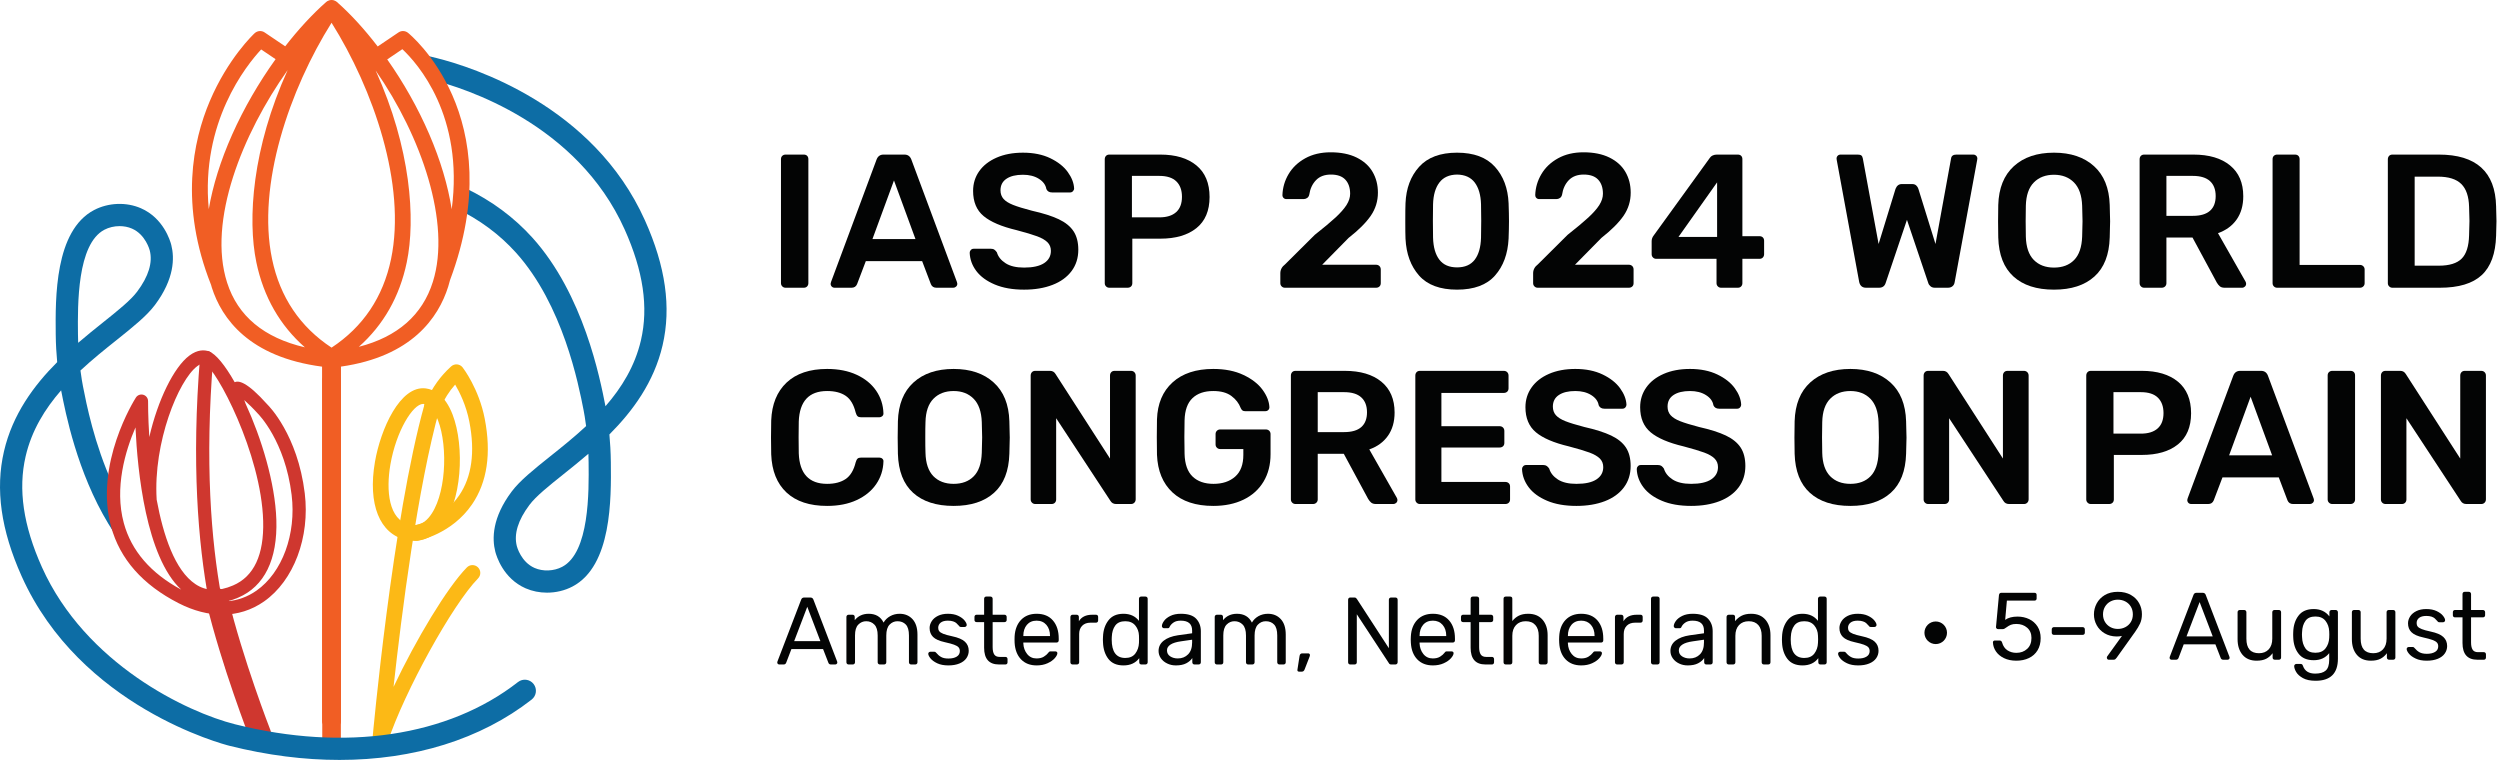 <svg width="313" height="96" viewBox="0 0 313 96" fill="none" xmlns="http://www.w3.org/2000/svg">
<path d="M47.613 93.571C47.548 93.571 47.481 93.564 47.414 93.551C46.925 93.448 46.59 92.997 46.635 92.502C46.659 92.227 49.129 64.945 53.154 50.608C53.301 50.085 53.842 49.782 54.364 49.929C54.886 50.074 55.19 50.617 55.045 51.139C52.288 60.956 50.263 76.992 49.272 85.998C52.078 80.071 55.985 73.556 58.452 71.044C58.831 70.656 59.452 70.651 59.84 71.031C60.227 71.411 60.233 72.031 59.852 72.418C56.659 75.672 50.636 86.581 48.544 92.897C48.41 93.305 48.028 93.571 47.613 93.571Z" fill="#FCB916"/>
<path d="M32.568 93.337C32.011 93.337 31.487 92.999 31.273 92.45C31.237 92.361 27.747 83.388 25.814 75.367C25.633 74.621 26.093 73.869 26.839 73.688C27.582 73.507 28.337 73.967 28.518 74.715C30.406 82.547 33.829 91.35 33.865 91.439C34.144 92.153 33.789 92.961 33.074 93.24C32.907 93.305 32.737 93.337 32.568 93.337Z" fill="#CF372F"/>
<path d="M41.511 94.493C40.866 94.493 40.346 93.971 40.346 93.325V47.656C40.346 47.011 40.866 46.489 41.511 46.489C42.154 46.489 42.676 47.011 42.676 47.656V93.325C42.676 93.971 42.154 94.493 41.511 94.493Z" fill="#F15E24"/>
<path d="M14.972 28.311C14.313 28.311 13.645 28.463 13.072 28.762C9.645 30.557 9.723 38.163 9.761 41.818C9.763 42.195 9.772 42.562 9.788 42.919C10.852 42.003 11.902 41.164 12.873 40.387C14.739 38.898 16.349 37.61 17.173 36.511C18.604 34.598 19.135 32.863 18.749 31.358C18.729 31.276 18.222 29.365 16.53 28.624C16.054 28.414 15.514 28.311 14.972 28.311ZM42.503 95.143C38.085 95.143 33.462 94.562 28.751 93.379C27.99 93.189 10.051 88.519 2.706 72.136C0.118 66.365 -0.603 61.25 0.5 56.499C1.572 51.882 4.233 48.266 7.16 45.339C7.064 44.316 6.99 43.135 6.977 41.847C6.932 37.315 6.847 28.883 11.781 26.297C13.574 25.36 15.822 25.275 17.646 26.074C20.459 27.306 21.303 30.117 21.444 30.666C21.861 32.292 21.843 34.913 19.401 38.179C18.365 39.561 16.626 40.952 14.612 42.562C13.156 43.722 11.582 44.982 10.073 46.386C10.189 47.29 10.312 47.971 10.388 48.364C10.808 50.516 11.792 55.562 14.112 60.636C14.65 61.817 15.661 66.945 15.418 67.234C14.922 67.821 14.552 67.122 14.132 66.477C13.94 66.182 13.755 65.885 13.574 65.586C9.645 59.082 8.202 51.684 7.658 48.898C7.655 48.889 7.655 48.88 7.653 48.868C5.633 51.186 3.963 53.883 3.21 57.127C2.25 61.264 2.916 65.802 5.244 70.998C10.685 83.132 23.442 89.177 29.427 90.68C43.209 94.14 56.12 92.214 64.851 85.393C65.459 84.92 66.332 85.027 66.805 85.634C67.276 86.239 67.169 87.114 66.564 87.585C60.185 92.569 51.798 95.143 42.503 95.143Z" fill="#0D6DA5"/>
<path d="M73.669 56.814C72.604 57.73 71.552 58.567 70.584 59.344C68.717 60.835 67.105 62.121 66.284 63.219C64.85 65.133 64.321 66.867 64.707 68.374C64.727 68.455 65.234 70.366 66.927 71.107C67.983 71.571 69.338 71.516 70.382 70.969C73.809 69.174 73.734 61.569 73.693 57.913C73.691 57.535 73.68 57.169 73.669 56.814ZM68.485 74.201C67.561 74.201 66.638 74.02 65.808 73.657C62.995 72.424 62.153 69.616 62.01 69.064C61.595 67.439 61.613 64.818 64.055 61.552C65.089 60.17 66.828 58.779 68.842 57.169C70.298 56.008 71.872 54.751 73.381 53.347C73.265 52.443 73.144 51.76 73.068 51.367C72.43 48.098 70.485 38.163 64.594 31.626C62.537 29.345 60.017 27.478 57.105 26.083L58.309 23.574C61.548 25.128 64.359 27.21 66.661 29.762C73.07 36.871 75.122 47.377 75.799 50.831C75.799 50.84 75.801 50.851 75.803 50.862C77.824 48.545 79.491 45.848 80.246 42.604C81.206 38.467 80.541 33.928 78.208 28.733C72.265 15.472 58.197 11.024 54.027 9.977C53.632 9.879 53.297 9.308 53.297 9.308L53.455 6.979C53.875 7.075 54.29 7.175 54.706 7.28C59.182 8.403 74.292 13.19 80.748 27.594C83.338 33.366 84.059 38.483 82.956 43.231C81.882 47.85 79.221 51.465 76.297 54.392C76.39 55.417 76.464 56.598 76.477 57.886C76.524 62.416 76.609 70.848 71.673 73.433C70.7 73.945 69.585 74.201 68.485 74.201Z" fill="#0D6DA5"/>
<path d="M41.511 91.372C40.866 91.372 40.346 90.85 40.346 90.207V45.011C40.346 44.368 40.866 43.845 41.511 43.845C42.154 43.845 42.676 44.368 42.676 45.011V90.207C42.676 90.85 42.154 91.372 41.511 91.372Z" fill="#F15E24"/>
<path d="M44.927 43.421C48.003 40.688 50.028 37.152 50.926 32.845C52.051 27.443 51.441 18.561 47.03 8.83C52.777 17.086 56.503 27.954 54.197 35.277C52.89 39.44 49.774 42.169 44.927 43.421ZM28.433 35.382C25.966 27.677 30.339 16.767 36.017 8.772C31.583 18.526 30.969 27.431 32.096 32.845C33.001 37.188 35.052 40.744 38.171 43.486C33.05 42.291 29.774 39.579 28.433 35.382ZM32.697 6.191L34.503 7.41C32.411 10.326 30.531 13.558 29.067 16.847C27.62 20.098 26.64 23.245 26.138 26.186C25.113 15.311 30.833 8.193 32.697 6.191ZM41.511 43.524C37.568 40.927 35.057 37.203 34.063 32.435C32.123 23.123 36.294 11.145 41.511 2.849C46.726 11.145 50.899 23.125 48.959 32.435C47.965 37.203 45.454 40.927 41.511 43.524ZM50.374 6.157C52.252 7.917 58.115 14.458 56.554 26.199C56.087 23.236 55.148 20.066 53.739 16.798C52.332 13.529 50.515 10.323 48.481 7.437L50.374 6.157ZM51.073 4.101C50.729 3.831 50.254 3.815 49.892 4.059L47.287 5.818C45.664 3.699 43.933 1.795 42.176 0.241C42.158 0.228 42.136 0.223 42.118 0.208C42.1 0.194 42.092 0.174 42.072 0.163C42.069 0.161 42.069 0.161 42.065 0.161C42.045 0.145 42.018 0.141 41.996 0.127C41.958 0.107 41.924 0.089 41.886 0.074C41.846 0.058 41.808 0.045 41.766 0.033C41.75 0.029 41.737 0.02 41.723 0.016C41.692 0.009 41.663 0.013 41.634 0.009C41.592 0.004 41.553 0.002 41.511 0C41.469 0 41.431 0.004 41.388 0.009C41.357 0.013 41.328 0.011 41.297 0.018C41.283 0.02 41.27 0.031 41.254 0.036C41.214 0.045 41.176 0.058 41.138 0.074C41.098 0.089 41.062 0.107 41.027 0.127C41.002 0.141 40.977 0.145 40.955 0.159C40.953 0.161 40.949 0.161 40.949 0.163C40.931 0.174 40.922 0.194 40.904 0.208C40.886 0.223 40.864 0.228 40.846 0.241C39.084 1.797 37.345 3.695 35.706 5.798L33.13 4.059C32.744 3.798 32.228 3.838 31.884 4.155C31.75 4.28 28.547 7.285 26.258 12.681C24.151 17.653 22.467 25.672 26.417 35.647C26.419 35.652 26.421 35.654 26.424 35.658C26.455 35.77 26.484 35.884 26.517 35.993C27.765 39.894 31.197 44.714 40.346 45.908V90.207C40.346 90.85 40.866 91.372 41.511 91.372C42.154 91.372 42.676 90.85 42.676 90.207V45.901C51.538 44.64 54.886 39.793 56.117 35.879C56.199 35.616 56.27 35.346 56.342 35.074C64.02 14.541 51.203 4.204 51.073 4.101Z" fill="#F15E24"/>
<path d="M16.962 53.512C15.714 56.399 14.292 61.063 15.504 65.497C16.451 68.964 18.864 71.761 22.686 73.822C18.281 69.723 17.216 58.993 16.962 53.512ZM19.614 62.55C20.44 67.033 21.898 71.422 24.472 73.136C25.809 74.029 27.348 74.081 29.174 73.299C31.791 72.181 33.061 69.471 32.949 65.242C32.726 56.801 27.055 46.08 25.597 45.546C25.314 45.446 24.945 45.656 24.689 45.85C22.336 47.625 19.17 55.412 19.614 62.527V62.55ZM30.755 50.559C32.724 54.838 34.45 60.451 34.599 65.072C34.76 70.046 33.11 73.418 29.824 74.822C29.373 75.014 28.931 75.166 28.497 75.277C29.79 75.163 31.002 74.722 32.105 73.951C35.34 71.69 37.111 66.872 36.512 61.962C35.686 55.184 32.342 51.847 32.309 51.813C31.721 51.159 31.087 50.534 30.576 50.087C30.623 50.228 30.685 50.384 30.755 50.559ZM27.83 76.95C26.08 76.95 24.233 76.476 22.371 75.525C17.862 73.223 15.013 69.991 13.905 65.923C11.78 58.122 16.799 50.112 17.013 49.775C17.212 49.465 17.591 49.324 17.944 49.427C18.299 49.532 18.54 49.858 18.538 50.226C18.538 50.284 18.527 52.108 18.692 54.718C19.762 50.052 21.777 45.975 23.691 44.531C24.742 43.736 25.606 43.798 26.149 43.986C27.015 44.294 28.185 45.743 29.379 47.85C29.864 47.645 30.862 47.717 33.503 50.672C33.619 50.782 37.26 54.414 38.156 61.761C38.825 67.263 36.776 72.706 33.052 75.306C31.487 76.4 29.714 76.95 27.83 76.95Z" fill="#CF372F"/>
<path d="M30.944 88.983C30.636 88.983 30.342 88.809 30.197 88.512L30.145 88.4C28.399 84.844 22.878 71.181 25.048 44.698C25.086 44.245 25.479 43.901 25.941 43.941C26.394 43.979 26.734 44.379 26.698 44.834C24.559 70.895 29.931 84.212 31.63 87.672L31.69 87.8C31.889 88.211 31.715 88.704 31.302 88.903C31.188 88.956 31.065 88.983 30.944 88.983Z" fill="#CF372F"/>
<path d="M52.977 50.57C51.7 50.57 49.6 53.974 48.879 58.154C48.314 61.418 48.649 65.11 51.279 65.682C52.223 65.887 52.986 65.608 53.678 64.802C55.851 62.271 56.13 55.986 54.837 52.617C54.563 51.905 53.969 50.693 53.065 50.574C53.036 50.572 53.007 50.57 52.977 50.57ZM51.855 67.711C51.531 67.711 51.2 67.673 50.861 67.6C47.528 66.874 46.028 63.126 46.945 57.819C47.646 53.753 50.091 48.205 53.315 48.63C54.317 48.757 55.715 49.431 56.668 51.914C58.193 55.879 57.869 62.931 55.168 66.079C54.243 67.158 53.111 67.711 51.855 67.711Z" fill="#FCB916"/>
<path d="M52.129 67.709C51.665 67.709 51.252 67.379 51.165 66.905C51.066 66.372 51.419 65.86 51.953 65.762C51.984 65.755 55.424 65.07 57.498 62.009C59.072 59.69 59.499 56.591 58.764 52.802C58.369 50.764 57.556 49.116 56.985 48.15C56.242 48.98 55.67 49.895 54.98 51.304C54.743 51.789 54.156 51.992 53.667 51.755C53.181 51.516 52.98 50.929 53.219 50.442C54.246 48.337 55.101 47.143 56.48 45.877C56.684 45.691 56.951 45.602 57.226 45.622C57.501 45.647 57.751 45.783 57.92 46C58.003 46.107 59.965 48.676 60.689 52.427C61.53 56.765 60.997 60.368 59.106 63.139C56.554 66.874 52.48 67.66 52.306 67.693C52.247 67.702 52.187 67.709 52.129 67.709Z" fill="#FCB916"/>
<path d="M97.944 35.859C97.834 35.748 97.778 35.614 97.778 35.453V19.926C97.778 19.752 97.834 19.611 97.944 19.508C98.057 19.405 98.189 19.354 98.348 19.354H100.636C100.81 19.354 100.948 19.405 101.053 19.508C101.154 19.611 101.207 19.752 101.207 19.926V35.453C101.207 35.614 101.154 35.748 101.053 35.859C100.948 35.971 100.81 36.025 100.636 36.025H98.348C98.189 36.025 98.057 35.971 97.944 35.859Z" fill="#030404"/>
<path d="M109.231 29.93H114.616L111.926 22.593L109.231 29.93ZM104.137 35.882C104.043 35.788 103.994 35.667 103.994 35.527L104.043 35.31L109.756 19.95C109.917 19.553 110.202 19.354 110.615 19.354H113.236C113.647 19.354 113.933 19.553 114.092 19.95L119.809 35.31L119.856 35.527C119.856 35.667 119.802 35.788 119.702 35.882C119.599 35.978 119.483 36.025 119.354 36.025H117.237C116.902 36.025 116.67 35.875 116.545 35.574L115.451 32.691H108.401L107.305 35.574C107.177 35.875 106.947 36.025 106.615 36.025H104.494C104.353 36.025 104.233 35.978 104.137 35.882Z" fill="#030404"/>
<path d="M124.547 35.62C123.533 35.192 122.761 34.629 122.236 33.93C121.711 33.232 121.437 32.47 121.405 31.644C121.405 31.517 121.452 31.401 121.546 31.298C121.642 31.195 121.758 31.144 121.905 31.144H124.071C124.245 31.144 124.388 31.182 124.5 31.262C124.609 31.343 124.714 31.452 124.81 31.595C124.966 32.136 125.33 32.589 125.893 32.953C126.455 33.319 127.228 33.502 128.215 33.502C129.324 33.502 130.161 33.314 130.729 32.941C131.291 32.569 131.572 32.057 131.572 31.405C131.572 30.977 131.43 30.619 131.146 30.334C130.858 30.048 130.425 29.798 129.847 29.584C129.266 29.369 128.407 29.11 127.261 28.809C125.391 28.365 124.015 27.777 123.142 27.047C122.267 26.317 121.832 25.268 121.832 23.902C121.832 22.982 122.084 22.16 122.593 21.437C123.102 20.716 123.83 20.149 124.774 19.736C125.719 19.323 126.817 19.115 128.072 19.115C129.391 19.115 130.53 19.345 131.49 19.805C132.448 20.267 133.182 20.843 133.68 21.533C134.18 22.223 134.448 22.91 134.479 23.594C134.479 23.721 134.43 23.835 134.334 23.938C134.238 24.042 134.12 24.094 133.979 24.094H131.718C131.367 24.094 131.13 23.951 131.003 23.665C130.921 23.156 130.61 22.732 130.072 22.39C129.534 22.049 128.867 21.879 128.072 21.879C127.197 21.879 126.513 22.044 126.013 22.379C125.513 22.712 125.261 23.196 125.261 23.83C125.261 24.259 125.391 24.618 125.643 24.904C125.895 25.19 126.295 25.438 126.835 25.654C127.375 25.869 128.159 26.11 129.193 26.38C130.606 26.697 131.727 27.054 132.561 27.451C133.396 27.849 134.01 28.349 134.408 28.952C134.803 29.555 135.004 30.325 135.004 31.262C135.004 32.294 134.723 33.187 134.158 33.942C133.591 34.696 132.8 35.272 131.776 35.667C130.753 36.065 129.565 36.264 128.215 36.264C126.786 36.264 125.565 36.049 124.547 35.62Z" fill="#030404"/>
<path d="M145.149 27.213C146.068 27.213 146.77 26.996 147.256 26.558C147.741 26.121 147.982 25.482 147.982 24.641C147.982 23.815 147.75 23.172 147.281 22.712C146.812 22.252 146.102 22.022 145.149 22.022H141.717V27.213H145.149ZM138.48 35.859C138.366 35.748 138.315 35.614 138.315 35.453V19.95C138.315 19.774 138.364 19.631 138.469 19.519C138.572 19.41 138.708 19.354 138.886 19.354H145.267C147.189 19.354 148.696 19.805 149.795 20.712C150.889 21.616 151.438 22.935 151.438 24.665C151.438 26.38 150.889 27.677 149.795 28.559C148.696 29.441 147.189 29.881 145.267 29.881H141.766V35.453C141.766 35.629 141.708 35.768 141.601 35.87C141.49 35.975 141.344 36.025 141.172 36.025H138.886C138.728 36.025 138.592 35.971 138.48 35.859Z" fill="#030404"/>
<path d="M160.464 35.859C160.35 35.748 160.297 35.614 160.297 35.453V34.216C160.297 33.772 160.495 33.399 160.893 33.096L164.608 29.405C165.735 28.517 166.604 27.789 167.215 27.226C167.825 26.661 168.282 26.141 168.586 25.666C168.887 25.19 169.037 24.721 169.037 24.259C169.037 23.513 168.838 22.926 168.441 22.497C168.044 22.069 167.443 21.855 166.633 21.855C165.836 21.855 165.213 22.089 164.764 22.558C164.311 23.027 164.029 23.634 163.916 24.38C163.871 24.569 163.779 24.708 163.641 24.795C163.507 24.884 163.36 24.927 163.201 24.927H161.058C160.917 24.927 160.799 24.88 160.703 24.784C160.607 24.69 160.56 24.569 160.56 24.426C160.591 23.491 160.846 22.614 161.332 21.794C161.817 20.977 162.511 20.319 163.415 19.818C164.32 19.318 165.387 19.068 166.608 19.068C167.878 19.068 168.959 19.287 169.847 19.722C170.734 20.16 171.404 20.758 171.848 21.522C172.29 22.283 172.515 23.149 172.515 24.116C172.515 25.181 172.218 26.145 171.622 27.012C171.026 27.876 170.102 28.802 168.845 29.785L165.536 33.145H172.276C172.453 33.145 172.593 33.2 172.705 33.31C172.815 33.421 172.873 33.564 172.873 33.738V35.453C172.873 35.629 172.815 35.768 172.705 35.87C172.593 35.975 172.453 36.025 172.276 36.025H160.868C160.71 36.025 160.576 35.971 160.464 35.859Z" fill="#030404"/>
<path d="M184.638 32.513C185.127 31.87 185.391 30.952 185.424 29.762C185.437 29.302 185.449 28.595 185.449 27.641C185.449 26.69 185.437 25.998 185.424 25.57C185.391 24.411 185.127 23.507 184.638 22.855C184.145 22.205 183.408 21.87 182.423 21.855C181.437 21.87 180.7 22.205 180.209 22.855C179.715 23.507 179.452 24.411 179.418 25.57C179.405 25.998 179.398 26.69 179.398 27.641C179.398 28.595 179.405 29.302 179.418 29.762C179.452 30.952 179.715 31.87 180.209 32.513C180.7 33.156 181.437 33.477 182.423 33.477C183.408 33.477 184.145 33.156 184.638 32.513ZM177.67 34.502C176.628 33.325 176.063 31.787 175.969 29.881C175.949 29.452 175.942 28.722 175.942 27.69C175.942 26.641 175.949 25.895 175.969 25.451C176.045 23.578 176.619 22.053 177.681 20.879C178.746 19.702 180.327 19.115 182.423 19.115C184.518 19.115 186.098 19.702 187.163 20.879C188.224 22.053 188.797 23.578 188.876 25.451C188.907 26.34 188.925 27.085 188.925 27.69C188.925 28.293 188.907 29.023 188.876 29.881C188.78 31.787 188.215 33.325 187.172 34.502C186.134 35.676 184.549 36.264 182.423 36.264C180.296 36.264 178.708 35.676 177.67 34.502Z" fill="#030404"/>
<path d="M192.115 35.859C192.003 35.748 191.948 35.614 191.948 35.453V34.216C191.948 33.772 192.146 33.399 192.546 33.096L196.259 29.405C197.386 28.517 198.257 27.789 198.866 27.226C199.478 26.661 199.936 26.141 200.237 25.666C200.536 25.19 200.688 24.721 200.688 24.259C200.688 23.513 200.492 22.926 200.094 22.497C199.695 22.069 199.094 21.855 198.284 21.855C197.491 21.855 196.868 22.089 196.413 22.558C195.962 23.027 195.68 23.634 195.569 24.38C195.522 24.569 195.43 24.708 195.294 24.795C195.16 24.884 195.011 24.927 194.854 24.927H192.711C192.566 24.927 192.448 24.88 192.352 24.784C192.256 24.69 192.211 24.569 192.211 24.426C192.242 23.491 192.499 22.614 192.986 21.794C193.468 20.977 194.164 20.319 195.069 19.818C195.973 19.318 197.036 19.068 198.261 19.068C199.532 19.068 200.61 19.287 201.498 19.722C202.389 20.16 203.057 20.758 203.501 21.522C203.943 22.283 204.164 23.149 204.164 24.116C204.164 25.181 203.869 26.145 203.273 27.012C202.677 27.876 201.751 28.802 200.498 29.785L197.187 33.145H203.93C204.102 33.145 204.247 33.2 204.358 33.31C204.47 33.421 204.524 33.564 204.524 33.738V35.453C204.524 35.629 204.47 35.768 204.358 35.87C204.247 35.975 204.102 36.025 203.93 36.025H192.521C192.363 36.025 192.224 35.971 192.115 35.859Z" fill="#030404"/>
<path d="M210.143 29.666H214.981V22.83L210.143 29.666ZM215.075 35.859C214.965 35.748 214.909 35.614 214.909 35.453V32.406H207.357C207.198 32.406 207.064 32.35 206.953 32.238C206.843 32.129 206.787 31.993 206.787 31.834V30.191C206.787 29.936 206.874 29.698 207.046 29.477L214.077 19.758C214.157 19.631 214.273 19.533 214.432 19.461C214.592 19.39 214.764 19.354 214.956 19.354H217.577C217.749 19.354 217.892 19.405 217.993 19.508C218.097 19.611 218.147 19.752 218.147 19.926V29.57H220.29C220.466 29.57 220.602 29.624 220.71 29.727C220.81 29.829 220.866 29.968 220.866 30.142V31.834C220.866 31.993 220.81 32.129 220.71 32.238C220.602 32.35 220.466 32.406 220.29 32.406H218.147V35.453C218.147 35.614 218.097 35.748 217.993 35.859C217.892 35.971 217.749 36.025 217.577 36.025H215.479C215.322 36.025 215.188 35.971 215.075 35.859Z" fill="#030404"/>
<path d="M232.772 35.31L229.961 20.044L229.937 19.854C229.937 19.711 229.986 19.593 230.082 19.497C230.173 19.401 230.296 19.354 230.439 19.354H232.582C232.788 19.354 232.937 19.39 233.033 19.461C233.127 19.533 233.192 19.655 233.223 19.83L235.201 30.548L237.322 23.641C237.481 23.243 237.74 23.044 238.108 23.044H239.416C239.624 23.044 239.789 23.105 239.916 23.223C240.044 23.344 240.131 23.482 240.18 23.641L242.323 30.548L244.276 19.83C244.321 19.513 244.547 19.354 244.942 19.354H247.087C247.215 19.354 247.324 19.401 247.418 19.497C247.514 19.593 247.563 19.711 247.563 19.854C247.563 19.932 247.556 19.997 247.538 20.044L244.727 35.31C244.694 35.533 244.607 35.708 244.455 35.835C244.305 35.962 244.107 36.025 243.872 36.025H242.252C242.026 36.025 241.847 35.967 241.705 35.848C241.559 35.728 241.463 35.589 241.419 35.431L238.751 27.523L236.083 35.431C235.956 35.828 235.679 36.025 235.25 36.025H233.629C233.169 36.025 232.881 35.788 232.772 35.31Z" fill="#030404"/>
<path d="M259.686 32.548C260.306 31.914 260.639 30.937 260.686 29.619C260.717 28.666 260.733 28.023 260.733 27.69C260.733 27.324 260.717 26.681 260.686 25.762C260.639 24.46 260.297 23.486 259.663 22.843C259.027 22.201 258.192 21.879 257.158 21.879C256.114 21.879 255.27 22.201 254.638 22.843C254.002 23.486 253.669 24.46 253.635 25.762C253.618 26.221 253.613 26.864 253.613 27.69C253.613 28.499 253.618 29.142 253.635 29.619C253.669 30.921 253.995 31.892 254.624 32.537C255.252 33.18 256.098 33.502 257.158 33.502C258.226 33.502 259.067 33.182 259.686 32.548ZM252.088 34.62C250.88 33.524 250.244 31.897 250.182 29.738C250.168 29.278 250.159 28.604 250.159 27.713C250.159 26.809 250.168 26.125 250.182 25.666C250.244 23.553 250.896 21.935 252.133 20.808C253.372 19.68 255.046 19.115 257.158 19.115C259.257 19.115 260.929 19.68 262.175 20.808C263.418 21.935 264.073 23.553 264.137 25.666C264.169 26.587 264.186 27.268 264.186 27.713C264.186 28.141 264.169 28.818 264.137 29.738C264.073 31.897 263.436 33.524 262.222 34.62C261.005 35.717 259.322 36.264 257.158 36.264C254.984 36.264 253.294 35.717 252.088 34.62Z" fill="#030404"/>
<path d="M274.545 27.023C275.501 27.023 276.213 26.813 276.691 26.391C277.167 25.971 277.403 25.355 277.403 24.545C277.403 23.737 277.167 23.114 276.691 22.676C276.213 22.241 275.501 22.022 274.545 22.022H271.235V27.023H274.545ZM268.044 35.859C267.935 35.748 267.879 35.614 267.879 35.453V19.95C267.879 19.774 267.93 19.631 268.033 19.519C268.136 19.41 268.276 19.354 268.448 19.354H274.617C276.57 19.354 278.1 19.805 279.203 20.712C280.308 21.616 280.857 22.902 280.857 24.569C280.857 25.728 280.578 26.701 280.024 27.487C279.471 28.273 278.691 28.84 277.691 29.191L281.145 35.263C281.19 35.359 281.214 35.446 281.214 35.527C281.214 35.667 281.165 35.788 281.06 35.882C280.957 35.978 280.844 36.025 280.716 36.025H278.524C278.269 36.025 278.071 35.967 277.928 35.848C277.787 35.728 277.658 35.574 277.546 35.382L274.501 29.738H271.235V35.453C271.235 35.614 271.181 35.748 271.072 35.859C270.958 35.971 270.817 36.025 270.639 36.025H268.448C268.29 36.025 268.158 35.971 268.044 35.859Z" fill="#030404"/>
<path d="M284.692 35.859C284.581 35.748 284.527 35.614 284.527 35.453V19.926C284.527 19.752 284.581 19.611 284.692 19.508C284.802 19.405 284.938 19.354 285.097 19.354H287.338C287.512 19.354 287.651 19.405 287.753 19.508C287.854 19.611 287.91 19.752 287.91 19.926V33.167H295.456C295.632 33.167 295.773 33.223 295.884 33.334C295.998 33.446 296.052 33.58 296.052 33.738V35.453C296.052 35.614 295.998 35.748 295.884 35.859C295.773 35.971 295.632 36.025 295.456 36.025H285.097C284.938 36.025 284.802 35.971 284.692 35.859Z" fill="#030404"/>
<path d="M305.339 33.263C306.661 33.263 307.614 32.968 308.201 32.381C308.788 31.794 309.097 30.818 309.13 29.452C309.159 28.499 309.177 27.905 309.177 27.666C309.177 27.411 309.159 26.824 309.13 25.904C309.097 24.601 308.773 23.645 308.152 23.033C307.532 22.422 306.556 22.116 305.223 22.116H302.316V33.263H305.339ZM299.126 35.859C299.012 35.748 298.958 35.614 298.958 35.453V19.95C298.958 19.774 299.012 19.631 299.113 19.519C299.217 19.41 299.354 19.354 299.53 19.354H305.339C310.025 19.354 312.416 21.513 312.512 25.833C312.541 26.753 312.559 27.371 312.559 27.69C312.559 27.992 312.541 28.604 312.512 29.523C312.445 31.747 311.849 33.386 310.713 34.442C309.577 35.498 307.826 36.025 305.462 36.025H299.53C299.372 36.025 299.238 35.971 299.126 35.859Z" fill="#030404"/>
<path d="M99.43 80.269H102.712L101.071 75.969L99.43 80.269ZM97.383 83.118C97.336 83.071 97.312 83.016 97.312 82.951L97.336 82.819L100.306 75.072C100.37 74.898 100.497 74.809 100.687 74.809H101.455C101.647 74.809 101.772 74.898 101.839 75.072L104.809 82.819L104.833 82.951C104.833 83.016 104.806 83.071 104.755 83.118C104.701 83.167 104.646 83.192 104.579 83.192H104.018C103.938 83.192 103.873 83.169 103.817 83.125C103.768 83.082 103.735 83.036 103.719 82.989L103.049 81.263H99.084L98.424 82.989C98.361 83.123 98.263 83.192 98.126 83.192H97.553C97.488 83.192 97.43 83.167 97.383 83.118Z" fill="#030404"/>
<path d="M106.048 83.114C105.996 83.062 105.97 82.995 105.97 82.915V77.24C105.97 77.159 105.996 77.095 106.048 77.043C106.097 76.99 106.166 76.965 106.244 76.965H106.749C106.825 76.965 106.889 76.99 106.941 77.043C106.988 77.095 107.012 77.159 107.012 77.24V77.646C107.443 77.112 108.026 76.845 108.76 76.845C109.638 76.845 110.26 77.213 110.624 77.948C110.819 77.61 111.091 77.345 111.446 77.144C111.803 76.945 112.201 76.845 112.638 76.845C113.292 76.845 113.828 77.068 114.243 77.514C114.656 77.963 114.866 78.608 114.866 79.454V82.915C114.866 82.995 114.839 83.062 114.788 83.114C114.735 83.165 114.67 83.192 114.592 83.192H114.076C113.996 83.192 113.929 83.165 113.879 83.114C113.826 83.062 113.801 82.995 113.801 82.915V79.564C113.801 78.925 113.67 78.468 113.406 78.191C113.143 77.916 112.794 77.778 112.361 77.778C111.982 77.778 111.649 77.921 111.377 78.204C111.1 78.488 110.964 78.941 110.964 79.564V82.915C110.964 82.995 110.935 83.062 110.886 83.114C110.832 83.165 110.765 83.192 110.687 83.192H110.158C110.082 83.192 110.015 83.165 109.964 83.114C109.91 83.062 109.885 82.995 109.885 82.915V79.564C109.885 78.932 109.747 78.477 109.472 78.198C109.198 77.918 108.856 77.778 108.448 77.778C108.066 77.778 107.735 77.918 107.461 78.198C107.184 78.477 107.048 78.928 107.048 79.55V82.915C107.048 82.995 107.021 83.062 106.967 83.114C106.918 83.165 106.851 83.192 106.773 83.192H106.244C106.166 83.192 106.097 83.165 106.048 83.114Z" fill="#030404"/>
<path d="M117.338 83.042C116.96 82.861 116.679 82.656 116.494 82.424C116.311 82.194 116.219 82.002 116.219 81.85C116.219 81.77 116.248 81.709 116.304 81.665C116.36 81.62 116.418 81.598 116.483 81.598H116.983C117.034 81.598 117.072 81.607 117.099 81.622C117.128 81.638 117.166 81.674 117.213 81.729C117.398 81.955 117.601 82.129 117.829 82.256C118.059 82.386 118.36 82.448 118.746 82.448C119.177 82.448 119.523 82.37 119.782 82.209C120.041 82.049 120.171 81.819 120.171 81.515C120.171 81.316 120.113 81.156 120.003 81.035C119.892 80.917 119.706 80.807 119.445 80.714C119.184 80.618 118.802 80.513 118.291 80.401C117.597 80.249 117.106 80.031 116.818 79.743C116.532 79.454 116.387 79.084 116.387 78.628C116.387 78.334 116.476 78.048 116.65 77.773C116.826 77.496 117.088 77.273 117.436 77.101C117.782 76.932 118.195 76.845 118.673 76.845C119.177 76.845 119.606 76.929 119.959 77.097C120.314 77.264 120.584 77.459 120.762 77.682C120.943 77.907 121.033 78.095 121.033 78.247C121.033 78.318 121.008 78.378 120.952 78.425C120.903 78.472 120.841 78.497 120.769 78.497H120.314C120.202 78.497 120.124 78.454 120.075 78.365C119.939 78.213 119.825 78.097 119.733 78.012C119.642 77.927 119.508 77.856 119.334 77.798C119.157 77.738 118.936 77.706 118.673 77.706C118.282 77.706 117.983 77.789 117.773 77.952C117.568 78.117 117.463 78.334 117.463 78.604C117.463 78.773 117.507 78.914 117.597 79.03C117.684 79.146 117.849 79.254 118.097 79.354C118.345 79.452 118.713 79.555 119.2 79.658C119.956 79.818 120.497 80.046 120.809 80.341C121.126 80.638 121.285 81.015 121.285 81.479C121.285 81.821 121.184 82.133 120.99 82.413C120.794 82.692 120.501 82.913 120.115 83.071C119.727 83.232 119.269 83.31 118.733 83.31C118.184 83.31 117.717 83.221 117.338 83.042Z" fill="#030404"/>
<path d="M123.212 81.095V77.887H122.267C122.187 77.887 122.122 77.863 122.075 77.814C122.026 77.767 122.004 77.704 122.004 77.624V77.24C122.004 77.159 122.026 77.095 122.075 77.043C122.122 76.99 122.187 76.965 122.267 76.965H123.212V74.965C123.212 74.884 123.236 74.82 123.283 74.768C123.332 74.715 123.395 74.69 123.475 74.69H124.002C124.082 74.69 124.145 74.715 124.201 74.768C124.252 74.82 124.279 74.884 124.279 74.965V76.965H125.763C125.841 76.965 125.908 76.99 125.958 77.043C126.011 77.095 126.036 77.159 126.036 77.24V77.624C126.036 77.704 126.011 77.767 125.958 77.814C125.908 77.863 125.841 77.887 125.763 77.887H124.279V81.013C124.279 81.419 124.343 81.727 124.475 81.935C124.607 82.14 124.832 82.245 125.152 82.245H125.879C125.96 82.245 126.027 82.272 126.074 82.323C126.123 82.375 126.143 82.442 126.143 82.52V82.915C126.143 82.995 126.123 83.062 126.074 83.114C126.027 83.165 125.96 83.192 125.879 83.192H125.069C123.83 83.192 123.212 82.493 123.212 81.095Z" fill="#030404"/>
<path d="M131.461 79.635V79.6C131.461 79.039 131.311 78.586 131.008 78.233C130.702 77.883 130.298 77.706 129.786 77.706C129.266 77.706 128.858 77.883 128.563 78.233C128.268 78.586 128.121 79.039 128.121 79.6V79.635H131.461ZM127.833 82.551C127.348 82.044 127.081 81.352 127.029 80.472L127.02 80.066L127.029 79.671C127.081 78.809 127.348 78.122 127.833 77.61C128.322 77.101 128.972 76.845 129.786 76.845C130.664 76.845 131.345 77.124 131.825 77.682C132.311 78.242 132.553 79.001 132.553 79.959V80.173C132.553 80.254 132.526 80.319 132.472 80.372C132.423 80.423 132.354 80.448 132.276 80.448H128.121V80.557C128.143 81.075 128.306 81.52 128.601 81.886C128.896 82.254 129.286 82.437 129.771 82.437C130.15 82.437 130.454 82.364 130.688 82.216C130.925 82.067 131.104 81.915 131.224 81.754C131.293 81.658 131.351 81.6 131.392 81.58C131.43 81.56 131.499 81.551 131.595 81.551H132.122C132.191 81.551 132.253 81.571 132.307 81.611C132.358 81.651 132.383 81.703 132.383 81.767C132.383 81.942 132.276 82.154 132.061 82.401C131.845 82.649 131.539 82.861 131.146 83.042C130.749 83.221 130.298 83.31 129.786 83.31C128.972 83.31 128.322 83.058 127.833 82.551Z" fill="#030404"/>
<path d="M134.089 83.114C134.039 83.062 134.013 82.995 134.013 82.915V77.253C134.013 77.173 134.039 77.104 134.089 77.048C134.142 76.992 134.207 76.965 134.287 76.965H134.792C134.879 76.965 134.948 76.99 134.999 77.043C135.051 77.095 135.075 77.164 135.075 77.253V77.778C135.406 77.235 135.962 76.965 136.743 76.965H137.21C137.297 76.965 137.366 76.987 137.413 77.037C137.462 77.084 137.486 77.153 137.486 77.24V77.682C137.486 77.762 137.462 77.829 137.413 77.881C137.366 77.932 137.297 77.959 137.21 77.959H136.526C136.089 77.959 135.743 78.086 135.491 78.343C135.238 78.597 135.111 78.945 135.111 79.383V82.915C135.111 82.995 135.086 83.062 135.031 83.114C134.975 83.165 134.906 83.192 134.825 83.192H134.287C134.207 83.192 134.142 83.165 134.089 83.114Z" fill="#030404"/>
<path d="M142.144 81.821C142.423 81.448 142.575 81.008 142.599 80.497C142.606 80.41 142.608 80.258 142.608 80.042C142.608 79.818 142.606 79.662 142.599 79.575C142.581 79.088 142.427 78.666 142.137 78.311C141.847 77.956 141.429 77.778 140.887 77.778C140.311 77.778 139.893 77.959 139.63 78.318C139.366 78.677 139.221 79.149 139.197 79.731L139.186 80.077C139.186 81.611 139.753 82.377 140.887 82.377C141.445 82.377 141.865 82.192 142.144 81.821ZM138.77 82.497C138.353 81.955 138.127 81.267 138.096 80.437L138.083 80.077L138.096 79.718C138.127 78.896 138.355 78.211 138.779 77.666C139.199 77.119 139.826 76.845 140.657 76.845C141.489 76.845 142.135 77.139 142.599 77.731V74.965C142.599 74.884 142.624 74.82 142.675 74.768C142.729 74.715 142.793 74.69 142.874 74.69H143.414C143.492 74.69 143.557 74.715 143.608 74.768C143.662 74.82 143.689 74.884 143.689 74.965V82.915C143.689 82.995 143.662 83.062 143.608 83.114C143.557 83.165 143.492 83.192 143.414 83.192H142.896C142.818 83.192 142.755 83.165 142.704 83.114C142.659 83.062 142.635 82.995 142.635 82.915V82.401C142.177 83.009 141.521 83.31 140.657 83.31C139.817 83.31 139.192 83.04 138.77 82.497Z" fill="#030404"/>
<path d="M148.752 81.921C149.089 81.58 149.254 81.08 149.254 80.426V80.091L147.852 80.294C147.281 80.374 146.845 80.508 146.548 80.7C146.254 80.892 146.106 81.131 146.106 81.419C146.106 81.747 146.238 81.997 146.508 82.174C146.774 82.348 147.093 82.437 147.459 82.437C147.986 82.437 148.415 82.265 148.752 81.921ZM146.138 83.071C145.803 82.913 145.542 82.694 145.345 82.419C145.151 82.142 145.053 81.839 145.053 81.502C145.053 80.977 145.269 80.544 145.7 80.209C146.131 79.874 146.718 79.651 147.459 79.539L149.254 79.287V78.941C149.254 78.117 148.779 77.706 147.832 77.706C147.464 77.706 147.167 77.78 146.944 77.927C146.723 78.077 146.555 78.249 146.452 78.45C146.421 78.53 146.388 78.584 146.352 78.611C146.316 78.64 146.267 78.653 146.202 78.653H145.736C145.664 78.653 145.602 78.626 145.551 78.575C145.495 78.523 145.47 78.461 145.47 78.389C145.47 78.207 145.555 77.992 145.729 77.749C145.899 77.505 146.167 77.293 146.524 77.115C146.886 76.934 147.321 76.845 147.843 76.845C148.736 76.845 149.375 77.052 149.766 77.468C150.15 77.883 150.346 78.401 150.346 79.024V82.915C150.346 82.995 150.319 83.062 150.268 83.114C150.214 83.165 150.147 83.192 150.069 83.192H149.542C149.462 83.192 149.399 83.165 149.353 83.114C149.303 83.062 149.277 82.995 149.277 82.915V82.388C149.105 82.651 148.846 82.873 148.513 83.047C148.178 83.223 147.747 83.31 147.22 83.31C146.828 83.31 146.468 83.232 146.138 83.071Z" fill="#030404"/>
<path d="M152.159 83.114C152.105 83.062 152.083 82.995 152.083 82.915V77.24C152.083 77.159 152.105 77.095 152.159 77.043C152.212 76.99 152.277 76.965 152.355 76.965H152.86C152.938 76.965 153.001 76.99 153.052 77.043C153.097 77.095 153.121 77.159 153.121 77.24V77.646C153.554 77.112 154.137 76.845 154.871 76.845C155.749 76.845 156.372 77.213 156.74 77.948C156.932 77.61 157.204 77.345 157.557 77.144C157.914 76.945 158.312 76.845 158.752 76.845C159.406 76.845 159.942 77.068 160.355 77.514C160.77 77.963 160.975 78.608 160.975 79.454V82.915C160.975 82.995 160.953 83.062 160.899 83.114C160.846 83.165 160.781 83.192 160.703 83.192H160.187C160.107 83.192 160.04 83.165 159.991 83.114C159.939 83.062 159.91 82.995 159.91 82.915V79.564C159.91 78.925 159.781 78.468 159.515 78.191C159.254 77.916 158.906 77.778 158.475 77.778C158.091 77.778 157.763 77.921 157.488 78.204C157.213 78.488 157.075 78.941 157.075 79.564V82.915C157.075 82.995 157.048 83.062 156.997 83.114C156.943 83.165 156.876 83.192 156.8 83.192H156.274C156.191 83.192 156.126 83.165 156.073 83.114C156.023 83.062 155.997 82.995 155.997 82.915V79.564C155.997 78.932 155.858 78.477 155.584 78.198C155.309 77.918 154.967 77.778 154.557 77.778C154.175 77.778 153.849 77.918 153.572 78.198C153.298 78.477 153.157 78.928 153.157 79.55V82.915C153.157 82.995 153.135 83.062 153.081 83.114C153.027 83.165 152.965 83.192 152.882 83.192H152.355C152.277 83.192 152.212 83.165 152.159 83.114Z" fill="#030404"/>
<path d="M162.469 84.018C162.431 83.969 162.422 83.909 162.44 83.837L162.701 82.149C162.732 81.917 162.846 81.803 163.038 81.803H163.804C163.857 81.803 163.909 81.826 163.947 81.868C163.987 81.913 164.005 81.957 164.005 82.006C164.005 82.069 163.991 82.138 163.96 82.21L163.337 83.815C163.264 83.998 163.154 84.089 163.002 84.089H162.632C162.556 84.089 162.505 84.065 162.469 84.018Z" fill="#030404"/>
<path d="M168.856 83.114C168.809 83.062 168.783 82.995 168.783 82.915V75.097C168.783 75.01 168.809 74.938 168.856 74.887C168.903 74.835 168.966 74.809 169.048 74.809H169.575C169.653 74.809 169.714 74.824 169.754 74.858C169.794 74.889 169.834 74.929 169.872 74.976L173.886 81.156V75.097C173.886 75.01 173.911 74.938 173.962 74.887C174.016 74.835 174.08 74.809 174.161 74.809H174.701C174.788 74.809 174.857 74.835 174.909 74.887C174.958 74.938 174.985 75.01 174.985 75.097V82.904C174.985 82.984 174.958 83.051 174.909 83.107C174.857 83.163 174.793 83.192 174.71 83.192H174.172C174.038 83.192 173.942 83.136 173.886 83.024L169.872 76.905V82.915C169.872 82.995 169.847 83.062 169.796 83.114C169.743 83.165 169.678 83.192 169.6 83.192H169.048C168.966 83.192 168.903 83.165 168.856 83.114Z" fill="#030404"/>
<path d="M181.068 79.635V79.6C181.068 79.039 180.919 78.586 180.615 78.233C180.311 77.883 179.905 77.706 179.392 77.706C178.874 77.706 178.467 77.883 178.173 78.233C177.873 78.586 177.731 79.039 177.731 79.6V79.635H181.068ZM177.44 82.551C176.956 82.044 176.686 81.352 176.639 80.472L176.625 80.066L176.639 79.671C176.686 78.809 176.956 78.122 177.44 77.61C177.927 77.101 178.577 76.845 179.392 76.845C180.271 76.845 180.952 77.124 181.432 77.682C181.919 78.242 182.16 79.001 182.16 79.959V80.173C182.16 80.254 182.133 80.319 182.082 80.372C182.028 80.423 181.961 80.448 181.885 80.448H177.731V80.557C177.751 81.075 177.914 81.52 178.206 81.886C178.503 82.254 178.892 82.437 179.383 82.437C179.756 82.437 180.061 82.364 180.298 82.216C180.53 82.067 180.711 81.915 180.832 81.754C180.903 81.658 180.959 81.6 180.997 81.58C181.037 81.56 181.106 81.551 181.202 81.551H181.729C181.801 81.551 181.863 81.571 181.914 81.611C181.964 81.651 181.99 81.703 181.99 81.767C181.99 81.942 181.885 82.154 181.669 82.401C181.452 82.649 181.149 82.861 180.751 83.042C180.358 83.221 179.905 83.31 179.392 83.31C178.577 83.31 177.927 83.058 177.44 82.551Z" fill="#030404"/>
<path d="M184.122 81.095V77.887H183.176C183.098 77.887 183.033 77.863 182.984 77.814C182.937 77.767 182.915 77.704 182.915 77.624V77.24C182.915 77.159 182.937 77.095 182.984 77.043C183.033 76.99 183.098 76.965 183.176 76.965H184.122V74.965C184.122 74.884 184.147 74.82 184.192 74.768C184.243 74.715 184.308 74.69 184.384 74.69H184.913C184.993 74.69 185.058 74.715 185.111 74.768C185.161 74.82 185.187 74.884 185.187 74.965V76.965H186.672C186.755 76.965 186.819 76.99 186.871 77.043C186.92 77.095 186.949 77.159 186.949 77.24V77.624C186.949 77.704 186.92 77.767 186.871 77.814C186.819 77.863 186.755 77.887 186.672 77.887H185.187V81.013C185.187 81.419 185.252 81.727 185.386 81.935C185.518 82.14 185.741 82.245 186.06 82.245H186.793C186.873 82.245 186.938 82.272 186.982 82.323C187.034 82.375 187.056 82.442 187.056 82.52V82.915C187.056 82.995 187.034 83.062 186.982 83.114C186.938 83.165 186.873 83.192 186.793 83.192H185.98C184.743 83.192 184.122 82.493 184.122 81.095Z" fill="#030404"/>
<path d="M188.317 83.114C188.268 83.062 188.244 82.995 188.244 82.915V74.965C188.244 74.878 188.268 74.808 188.317 74.762C188.373 74.713 188.438 74.69 188.518 74.69H189.068C189.155 74.69 189.222 74.713 189.273 74.762C189.32 74.808 189.342 74.878 189.342 74.965V77.755C189.577 77.459 189.849 77.233 190.164 77.079C190.481 76.923 190.867 76.845 191.329 76.845C192.097 76.845 192.693 77.09 193.12 77.581C193.548 78.073 193.763 78.72 193.763 79.526V82.915C193.763 82.995 193.736 83.062 193.682 83.114C193.633 83.165 193.564 83.192 193.488 83.192H192.925C192.843 83.192 192.778 83.165 192.724 83.114C192.675 83.062 192.649 82.995 192.649 82.915V79.6C192.649 79.024 192.508 78.577 192.227 78.258C191.948 77.939 191.546 77.778 191.019 77.778C190.51 77.778 190.101 77.941 189.8 78.264C189.494 78.588 189.342 79.032 189.342 79.6V82.915C189.342 82.995 189.315 83.062 189.266 83.114C189.213 83.165 189.148 83.192 189.068 83.192H188.518C188.438 83.192 188.373 83.165 188.317 83.114Z" fill="#030404"/>
<path d="M199.639 79.635V79.6C199.639 79.039 199.487 78.586 199.188 78.233C198.884 77.883 198.476 77.706 197.964 77.706C197.446 77.706 197.04 77.883 196.743 78.233C196.446 78.586 196.301 79.039 196.301 79.6V79.635H199.639ZM196.011 82.551C195.526 82.044 195.258 81.352 195.212 80.472L195.198 80.066L195.212 79.671C195.258 78.809 195.526 78.122 196.011 77.61C196.5 77.101 197.152 76.845 197.964 76.845C198.844 76.845 199.523 77.124 200.005 77.682C200.489 78.242 200.73 79.001 200.73 79.959V80.173C200.73 80.254 200.706 80.319 200.655 80.372C200.599 80.423 200.534 80.448 200.456 80.448H196.301V80.557C196.323 81.075 196.484 81.52 196.779 81.886C197.076 82.254 197.464 82.437 197.953 82.437C198.328 82.437 198.634 82.364 198.871 82.216C199.105 82.067 199.284 81.915 199.402 81.754C199.474 81.658 199.529 81.6 199.569 81.58C199.607 81.56 199.677 81.551 199.773 81.551H200.302C200.373 81.551 200.434 81.571 200.485 81.611C200.536 81.651 200.563 81.703 200.563 81.767C200.563 81.942 200.456 82.154 200.239 82.401C200.025 82.649 199.719 82.861 199.322 83.042C198.927 83.221 198.476 83.31 197.964 83.31C197.152 83.31 196.5 83.058 196.011 82.551Z" fill="#030404"/>
<path d="M202.269 83.114C202.215 83.062 202.193 82.995 202.193 82.915V77.253C202.193 77.173 202.215 77.104 202.269 77.048C202.322 76.992 202.387 76.965 202.467 76.965H202.972C203.057 76.965 203.128 76.99 203.18 77.043C203.229 77.095 203.258 77.164 203.258 77.253V77.778C203.586 77.235 204.137 76.965 204.921 76.965H205.39C205.477 76.965 205.546 76.987 205.591 77.037C205.642 77.084 205.664 77.153 205.664 77.24V77.682C205.664 77.762 205.642 77.829 205.591 77.881C205.546 77.932 205.477 77.959 205.39 77.959H204.707C204.269 77.959 203.921 78.086 203.668 78.343C203.416 78.597 203.291 78.945 203.291 79.383V82.915C203.291 82.995 203.264 83.062 203.211 83.114C203.153 83.165 203.084 83.192 203.005 83.192H202.467C202.387 83.192 202.322 83.165 202.269 83.114Z" fill="#030404"/>
<path d="M206.785 83.114C206.732 83.062 206.705 82.995 206.705 82.915V74.965C206.705 74.878 206.732 74.808 206.785 74.762C206.834 74.713 206.901 74.69 206.982 74.69H207.508C207.589 74.69 207.654 74.715 207.707 74.768C207.756 74.82 207.783 74.884 207.783 74.965V82.915C207.783 82.995 207.756 83.062 207.707 83.114C207.654 83.165 207.589 83.192 207.508 83.192H206.982C206.901 83.192 206.834 83.165 206.785 83.114Z" fill="#030404"/>
<path d="M212.838 81.921C213.172 81.58 213.338 81.08 213.338 80.426V80.091L211.938 80.294C211.362 80.374 210.927 80.508 210.634 80.7C210.335 80.892 210.19 81.131 210.19 81.419C210.19 81.747 210.324 81.997 210.592 82.174C210.857 82.348 211.174 82.437 211.54 82.437C212.07 82.437 212.5 82.265 212.838 81.921ZM210.221 83.071C209.888 82.913 209.623 82.694 209.431 82.419C209.234 82.142 209.138 81.839 209.138 81.502C209.138 80.977 209.353 80.544 209.781 80.209C210.212 79.874 210.799 79.651 211.54 79.539L213.338 79.287V78.941C213.338 78.117 212.864 77.706 211.913 77.706C211.545 77.706 211.252 77.78 211.029 77.927C210.804 78.077 210.639 78.249 210.538 78.45C210.507 78.53 210.473 78.584 210.435 78.611C210.397 78.64 210.351 78.653 210.286 78.653H209.819C209.746 78.653 209.683 78.626 209.634 78.575C209.583 78.523 209.553 78.461 209.553 78.389C209.553 78.207 209.643 77.992 209.812 77.749C209.984 77.505 210.25 77.293 210.609 77.115C210.969 76.934 211.409 76.845 211.927 76.845C212.82 76.845 213.46 77.052 213.849 77.468C214.237 77.883 214.427 78.401 214.427 79.024V82.915C214.427 82.995 214.405 83.062 214.354 83.114C214.298 83.165 214.235 83.192 214.153 83.192H213.626C213.548 83.192 213.485 83.165 213.434 83.114C213.389 83.062 213.364 82.995 213.364 82.915V82.388C213.186 82.651 212.934 82.873 212.596 83.047C212.262 83.223 211.831 83.31 211.304 83.31C210.913 83.31 210.549 83.232 210.221 83.071Z" fill="#030404"/>
<path d="M216.244 83.114C216.191 83.062 216.164 82.995 216.164 82.915V77.24C216.164 77.159 216.191 77.095 216.244 77.043C216.296 76.99 216.363 76.965 216.441 76.965H216.957C217.044 76.965 217.113 76.987 217.158 77.037C217.209 77.084 217.231 77.153 217.231 77.24V77.767C217.47 77.472 217.747 77.244 218.064 77.084C218.379 76.925 218.77 76.845 219.243 76.845C220.009 76.845 220.602 77.09 221.027 77.581C221.451 78.073 221.663 78.72 221.663 79.526V82.915C221.663 82.995 221.636 83.062 221.585 83.114C221.531 83.165 221.464 83.192 221.388 83.192H220.837C220.754 83.192 220.69 83.165 220.64 83.114C220.587 83.062 220.562 82.995 220.562 82.915V79.6C220.562 79.024 220.422 78.577 220.143 78.258C219.859 77.939 219.464 77.778 218.944 77.778C218.432 77.778 218.024 77.941 217.722 78.264C217.419 78.588 217.269 79.032 217.269 79.6V82.915C217.269 82.995 217.242 83.062 217.189 83.114C217.137 83.165 217.073 83.192 216.992 83.192H216.441C216.363 83.192 216.296 83.165 216.244 83.114Z" fill="#030404"/>
<path d="M227.159 81.821C227.439 81.448 227.59 81.008 227.61 80.497C227.622 80.41 227.626 80.258 227.626 80.042C227.626 79.818 227.622 79.662 227.61 79.575C227.597 79.088 227.445 78.666 227.153 78.311C226.858 77.956 226.445 77.778 225.9 77.778C225.327 77.778 224.907 77.959 224.646 78.318C224.378 78.677 224.237 79.149 224.212 79.731L224.199 80.077C224.199 81.611 224.768 82.377 225.9 82.377C226.458 82.377 226.878 82.192 227.159 81.821ZM223.786 82.497C223.369 81.955 223.141 81.267 223.11 80.437L223.098 80.077L223.11 79.718C223.141 78.896 223.371 78.211 223.793 77.666C224.217 77.119 224.842 76.845 225.675 76.845C226.503 76.845 227.151 77.139 227.61 77.731V74.965C227.61 74.884 227.637 74.82 227.691 74.768C227.742 74.715 227.809 74.69 227.887 74.69H228.428C228.506 74.69 228.57 74.715 228.624 74.768C228.678 74.82 228.702 74.884 228.702 74.965V82.915C228.702 82.995 228.678 83.062 228.624 83.114C228.57 83.165 228.506 83.192 228.428 83.192H227.912C227.834 83.192 227.769 83.165 227.722 83.114C227.671 83.062 227.651 82.995 227.651 82.915V82.401C227.195 83.009 226.537 83.31 225.675 83.31C224.835 83.31 224.208 83.04 223.786 82.497Z" fill="#030404"/>
<path d="M231.247 83.042C230.866 82.861 230.584 82.656 230.401 82.424C230.22 82.194 230.129 82.002 230.129 81.85C230.129 81.77 230.153 81.709 230.209 81.665C230.267 81.62 230.327 81.598 230.392 81.598H230.892C230.941 81.598 230.979 81.607 231.008 81.622C231.037 81.638 231.073 81.674 231.122 81.729C231.305 81.955 231.509 82.129 231.738 82.256C231.966 82.386 232.272 82.448 232.654 82.448C233.087 82.448 233.431 82.37 233.687 82.209C233.951 82.049 234.08 81.819 234.08 81.515C234.08 81.316 234.02 81.156 233.913 81.035C233.799 80.917 233.614 80.807 233.355 80.714C233.094 80.618 232.71 80.513 232.196 80.401C231.506 80.249 231.013 80.031 230.727 79.743C230.439 79.454 230.296 79.084 230.296 78.628C230.296 78.334 230.383 78.048 230.56 77.773C230.732 77.496 230.997 77.273 231.343 77.101C231.689 76.932 232.102 76.845 232.582 76.845C233.087 76.845 233.513 76.929 233.868 77.097C234.226 77.264 234.491 77.459 234.67 77.682C234.853 77.907 234.942 78.095 234.942 78.247C234.942 78.318 234.915 78.378 234.862 78.425C234.81 78.472 234.75 78.497 234.677 78.497H234.223C234.112 78.497 234.029 78.454 233.984 78.365C233.848 78.213 233.734 78.097 233.643 78.012C233.551 77.927 233.417 77.856 233.241 77.798C233.065 77.738 232.844 77.706 232.582 77.706C232.189 77.706 231.89 77.789 231.685 77.952C231.477 78.117 231.372 78.334 231.372 78.604C231.372 78.773 231.415 78.914 231.506 79.03C231.593 79.146 231.759 79.254 232.006 79.354C232.254 79.452 232.623 79.555 233.109 79.658C233.866 79.818 234.402 80.046 234.719 80.341C235.036 80.638 235.192 81.015 235.192 81.479C235.192 81.821 235.094 82.133 234.898 82.413C234.701 82.692 234.413 82.913 234.022 83.071C233.638 83.232 233.178 83.31 232.643 83.31C232.091 83.31 231.627 83.221 231.247 83.042Z" fill="#030404"/>
<path d="M98.47 61.661C97.274 60.542 96.635 58.951 96.555 56.886C96.539 56.457 96.53 55.76 96.53 54.791C96.53 53.807 96.539 53.093 96.555 52.646C96.635 50.614 97.276 49.032 98.484 47.895C99.692 46.761 101.382 46.192 103.556 46.192C104.972 46.192 106.202 46.435 107.247 46.919C108.298 47.404 109.111 48.067 109.691 48.909C110.267 49.75 110.575 50.695 110.607 51.742V51.789C110.607 51.916 110.555 52.023 110.452 52.11C110.348 52.2 110.234 52.242 110.106 52.242H107.796C107.606 52.242 107.461 52.2 107.367 52.11C107.273 52.023 107.193 51.869 107.13 51.648C106.889 50.663 106.479 49.967 105.891 49.563C105.304 49.159 104.525 48.956 103.556 48.956C101.288 48.956 100.105 50.226 100.006 52.767C99.991 53.195 99.986 53.854 99.986 54.742C99.986 55.633 99.991 56.307 100.006 56.767C100.105 59.308 101.288 60.578 103.556 60.578C104.512 60.578 105.284 60.375 105.88 59.971C106.474 59.567 106.889 58.873 107.13 57.888C107.193 57.665 107.273 57.511 107.367 57.421C107.461 57.334 107.606 57.292 107.796 57.292H110.106C110.249 57.292 110.374 57.339 110.477 57.435C110.578 57.531 110.624 57.649 110.607 57.792C110.575 58.839 110.267 59.783 109.691 60.625C109.111 61.467 108.298 62.13 107.247 62.614C106.202 63.099 104.972 63.34 103.556 63.34C101.366 63.34 99.671 62.782 98.47 61.661Z" fill="#030404"/>
<path d="M121.919 59.625C122.54 58.991 122.872 58.015 122.919 56.696C122.95 55.742 122.966 55.1 122.966 54.767C122.966 54.401 122.95 53.758 122.919 52.838C122.872 51.536 122.531 50.563 121.894 49.92C121.26 49.277 120.428 48.956 119.396 48.956C118.345 48.956 117.505 49.277 116.871 49.92C116.235 50.563 115.902 51.536 115.871 52.838C115.851 53.298 115.846 53.941 115.846 54.767C115.846 55.577 115.851 56.22 115.871 56.696C115.902 57.997 116.233 58.971 116.855 59.614C117.487 60.257 118.329 60.578 119.396 60.578C120.459 60.578 121.3 60.261 121.919 59.625ZM114.321 61.697C113.116 60.603 112.48 58.975 112.417 56.814C112.401 56.354 112.39 55.68 112.39 54.791C112.39 53.885 112.401 53.204 112.417 52.742C112.48 50.63 113.132 49.011 114.371 47.884C115.61 46.757 117.284 46.192 119.396 46.192C121.492 46.192 123.162 46.757 124.406 47.884C125.656 49.011 126.31 50.63 126.373 52.742C126.404 53.664 126.422 54.347 126.422 54.791C126.422 55.22 126.404 55.894 126.373 56.814C126.31 58.975 125.672 60.603 124.455 61.697C123.243 62.793 121.555 63.34 119.396 63.34C117.219 63.34 115.529 62.793 114.321 61.697Z" fill="#030404"/>
<path d="M129.208 62.936C129.097 62.824 129.041 62.69 129.041 62.532V47.027C129.041 46.852 129.094 46.71 129.197 46.598C129.3 46.486 129.438 46.431 129.612 46.431H131.47C131.773 46.431 132.003 46.567 132.16 46.835L138.973 57.41V47.027C138.973 46.852 139.025 46.71 139.127 46.598C139.228 46.486 139.371 46.431 139.543 46.431H141.592C141.769 46.431 141.911 46.486 142.019 46.598C142.132 46.71 142.188 46.852 142.188 47.027V62.507C142.188 62.681 142.132 62.824 142.019 62.936C141.911 63.047 141.773 63.103 141.617 63.103H139.732C139.415 63.103 139.177 62.969 139.018 62.697L132.231 52.36V62.532C132.231 62.69 132.182 62.824 132.079 62.936C131.972 63.047 131.836 63.103 131.662 63.103H129.612C129.454 63.103 129.32 63.047 129.208 62.936Z" fill="#030404"/>
<path d="M146.794 61.65C145.582 60.522 144.934 58.951 144.854 56.935C144.841 56.473 144.832 55.736 144.832 54.72C144.832 53.704 144.841 52.965 144.854 52.505C144.919 50.536 145.571 48.991 146.807 47.873C148.044 46.752 149.743 46.192 151.904 46.192C153.364 46.192 154.624 46.442 155.68 46.944C156.736 47.442 157.53 48.062 158.073 48.801C158.611 49.538 158.897 50.266 158.928 50.98C158.928 51.123 158.883 51.242 158.787 51.338C158.694 51.431 158.564 51.481 158.406 51.481H155.905C155.747 51.481 155.628 51.449 155.548 51.385C155.47 51.322 155.398 51.217 155.331 51.074C155.11 50.487 154.724 49.987 154.168 49.574C153.612 49.161 152.858 48.956 151.904 48.956C150.793 48.956 149.924 49.252 149.297 49.849C148.669 50.445 148.341 51.369 148.308 52.624C148.29 53.084 148.283 53.782 148.283 54.72C148.283 55.64 148.29 56.339 148.308 56.814C148.341 58.102 148.674 59.049 149.308 59.661C149.944 60.272 150.817 60.578 151.929 60.578C153.056 60.578 153.958 60.277 154.641 59.674C155.325 59.069 155.666 58.165 155.666 56.957V56.22H152.762C152.601 56.22 152.469 56.164 152.355 56.053C152.246 55.941 152.19 55.807 152.19 55.649V54.338C152.19 54.18 152.246 54.044 152.355 53.932C152.469 53.822 152.601 53.767 152.762 53.767H158.479C158.653 53.767 158.794 53.822 158.908 53.932C159.015 54.044 159.073 54.18 159.073 54.338V56.863C159.073 58.181 158.781 59.328 158.193 60.304C157.604 61.282 156.771 62.032 155.693 62.554C154.61 63.079 153.347 63.34 151.904 63.34C149.712 63.34 148.009 62.777 146.794 61.65Z" fill="#030404"/>
<path d="M168.289 54.099C169.245 54.099 169.957 53.889 170.432 53.47C170.91 53.048 171.149 52.432 171.149 51.623C171.149 50.813 170.91 50.19 170.432 49.753C169.957 49.317 169.245 49.098 168.289 49.098H164.98V54.099H168.289ZM161.788 62.936C161.676 62.824 161.62 62.69 161.62 62.532V47.027C161.62 46.852 161.674 46.71 161.775 46.598C161.879 46.486 162.018 46.431 162.194 46.431H168.363C170.316 46.431 171.843 46.884 172.948 47.788C174.051 48.694 174.603 49.98 174.603 51.648C174.603 52.807 174.324 53.778 173.768 54.564C173.212 55.35 172.435 55.919 171.435 56.267L174.889 62.34C174.935 62.436 174.958 62.523 174.958 62.603C174.958 62.746 174.906 62.864 174.804 62.96C174.701 63.054 174.583 63.103 174.458 63.103H172.268C172.013 63.103 171.817 63.043 171.671 62.925C171.531 62.804 171.401 62.65 171.29 62.46L168.242 56.814H164.98V62.532C164.98 62.69 164.925 62.824 164.811 62.936C164.701 63.047 164.559 63.103 164.382 63.103H162.194C162.036 63.103 161.897 63.047 161.788 62.936Z" fill="#030404"/>
<path d="M177.367 62.936C177.253 62.824 177.199 62.69 177.199 62.532V47.027C177.199 46.852 177.248 46.71 177.353 46.598C177.456 46.486 177.594 46.431 177.771 46.431H188.273C188.447 46.431 188.592 46.486 188.704 46.598C188.811 46.71 188.869 46.852 188.869 47.027V48.623C188.869 48.797 188.811 48.935 188.704 49.038C188.592 49.143 188.447 49.194 188.273 49.194H180.463V53.36H187.75C187.924 53.36 188.065 53.416 188.179 53.528C188.288 53.639 188.344 53.782 188.344 53.956V55.457C188.344 55.633 188.288 55.772 188.179 55.874C188.065 55.977 187.924 56.028 187.75 56.028H180.463V60.339H188.465C188.639 60.339 188.78 60.393 188.893 60.496C189.003 60.598 189.059 60.737 189.059 60.911V62.532C189.059 62.706 189.003 62.844 188.893 62.947C188.78 63.052 188.639 63.103 188.465 63.103H177.771C177.612 63.103 177.476 63.047 177.367 62.936Z" fill="#030404"/>
<path d="M193.702 62.697C192.687 62.268 191.914 61.706 191.392 61.007C190.867 60.308 190.588 59.547 190.557 58.721C190.557 58.593 190.606 58.477 190.702 58.375C190.796 58.272 190.916 58.221 191.059 58.221H193.227C193.399 58.221 193.544 58.261 193.653 58.339C193.767 58.419 193.868 58.529 193.964 58.674C194.122 59.212 194.484 59.665 195.046 60.031C195.609 60.395 196.384 60.578 197.368 60.578C198.482 60.578 199.319 60.393 199.882 60.018C200.445 59.645 200.726 59.134 200.726 58.482C200.726 58.053 200.585 57.696 200.302 57.41C200.012 57.124 199.578 56.874 199.002 56.66C198.422 56.446 197.56 56.187 196.415 55.885C194.544 55.441 193.171 54.854 192.298 54.124C191.423 53.394 190.985 52.347 190.985 50.98C190.985 50.058 191.242 49.237 191.749 48.516C192.256 47.792 192.983 47.225 193.926 46.812C194.874 46.399 195.973 46.192 197.228 46.192C198.545 46.192 199.686 46.424 200.646 46.884C201.606 47.344 202.336 47.92 202.836 48.609C203.336 49.302 203.602 49.987 203.633 50.67C203.633 50.797 203.586 50.911 203.492 51.016C203.394 51.119 203.278 51.17 203.135 51.17H200.871C200.523 51.17 200.284 51.027 200.157 50.742C200.076 50.235 199.766 49.808 199.228 49.467C198.688 49.125 198.02 48.956 197.228 48.956C196.352 48.956 195.665 49.123 195.167 49.456C194.669 49.788 194.419 50.273 194.419 50.909C194.419 51.338 194.544 51.695 194.796 51.981C195.051 52.266 195.448 52.517 195.988 52.731C196.529 52.945 197.312 53.186 198.346 53.456C199.757 53.773 200.882 54.133 201.715 54.528C202.548 54.925 203.166 55.425 203.564 56.028C203.961 56.633 204.157 57.404 204.157 58.339C204.157 59.37 203.876 60.266 203.314 61.018C202.749 61.773 201.956 62.349 200.931 62.746C199.907 63.141 198.721 63.34 197.368 63.34C195.942 63.34 194.718 63.128 193.702 62.697Z" fill="#030404"/>
<path d="M208.064 62.697C207.046 62.268 206.276 61.706 205.754 61.007C205.229 60.308 204.952 59.547 204.921 58.721C204.921 58.593 204.966 58.477 205.062 58.375C205.158 58.272 205.276 58.221 205.421 58.221H207.589C207.761 58.221 207.906 58.261 208.018 58.339C208.127 58.419 208.23 58.529 208.323 58.674C208.484 59.212 208.844 59.665 209.408 60.031C209.973 60.395 210.748 60.578 211.73 60.578C212.842 60.578 213.679 60.393 214.244 60.018C214.809 59.645 215.092 59.134 215.092 58.482C215.092 58.053 214.95 57.696 214.664 57.41C214.378 57.124 213.945 56.874 213.364 56.66C212.782 56.446 211.92 56.187 210.779 55.885C208.904 55.441 207.533 54.854 206.66 54.124C205.785 53.394 205.347 52.347 205.347 50.98C205.347 50.058 205.604 49.237 206.111 48.516C206.618 47.792 207.346 47.225 208.288 46.812C209.234 46.399 210.333 46.192 211.59 46.192C212.905 46.192 214.048 46.424 215.008 46.884C215.968 47.344 216.7 47.92 217.2 48.609C217.7 49.302 217.964 49.987 217.995 50.67C217.995 50.797 217.95 50.911 217.854 51.016C217.758 51.119 217.64 51.17 217.495 51.17H215.233C214.885 51.17 214.644 51.027 214.519 50.742C214.441 50.235 214.13 49.808 213.588 49.467C213.052 49.125 212.382 48.956 211.59 48.956C210.717 48.956 210.027 49.123 209.527 49.456C209.027 49.788 208.779 50.273 208.779 50.909C208.779 51.338 208.904 51.695 209.158 51.981C209.413 52.266 209.808 52.517 210.351 52.731C210.889 52.945 211.677 53.186 212.71 53.456C214.121 53.773 215.247 54.133 216.079 54.528C216.91 54.925 217.526 55.425 217.926 56.028C218.323 56.633 218.519 57.404 218.519 58.339C218.519 59.37 218.236 60.266 217.676 61.018C217.111 61.773 216.316 62.349 215.291 62.746C214.269 63.141 213.083 63.34 211.73 63.34C210.301 63.34 209.08 63.128 208.064 62.697Z" fill="#030404"/>
<path d="M234.192 59.625C234.813 58.991 235.143 58.015 235.194 56.696C235.226 55.742 235.239 55.1 235.239 54.767C235.239 54.401 235.226 53.758 235.194 52.838C235.143 51.536 234.802 50.563 234.17 49.92C233.531 49.277 232.701 48.956 231.667 48.956C230.618 48.956 229.776 49.277 229.144 49.92C228.506 50.563 228.175 51.536 228.144 52.838C228.126 53.298 228.119 53.941 228.119 54.767C228.119 55.577 228.126 56.22 228.144 56.696C228.175 57.997 228.503 58.971 229.129 59.614C229.758 60.257 230.604 60.578 231.667 60.578C232.732 60.578 233.574 60.261 234.192 59.625ZM226.595 61.697C225.389 60.603 224.751 58.975 224.688 56.814C224.675 56.354 224.663 55.68 224.663 54.791C224.663 53.885 224.675 53.204 224.688 52.742C224.751 50.63 225.402 49.011 226.639 47.884C227.881 46.757 229.555 46.192 231.667 46.192C233.763 46.192 235.436 46.757 236.681 47.884C237.927 49.011 238.581 50.63 238.644 52.742C238.675 53.664 238.695 54.347 238.695 54.791C238.695 55.22 238.675 55.894 238.644 56.814C238.581 58.975 237.945 60.603 236.73 61.697C235.514 62.793 233.828 63.34 231.667 63.34C229.492 63.34 227.802 62.793 226.595 61.697Z" fill="#030404"/>
<path d="M241.001 62.936C240.892 62.824 240.838 62.69 240.838 62.532V47.027C240.838 46.852 240.89 46.71 240.992 46.598C241.093 46.486 241.233 46.431 241.408 46.431H243.265C243.569 46.431 243.796 46.567 243.957 46.835L250.767 57.41V47.027C250.767 46.852 250.82 46.71 250.921 46.598C251.028 46.486 251.166 46.431 251.34 46.431H253.39C253.562 46.431 253.707 46.486 253.818 46.598C253.926 46.71 253.984 46.852 253.984 47.027V62.507C253.984 62.681 253.926 62.824 253.818 62.936C253.707 63.047 253.571 63.103 253.412 63.103H251.532C251.213 63.103 250.974 62.969 250.818 62.697L244.029 52.36V62.532C244.029 62.69 243.975 62.824 243.875 62.936C243.772 63.047 243.631 63.103 243.455 63.103H241.408C241.249 63.103 241.115 63.047 241.001 62.936Z" fill="#030404"/>
<path d="M268.035 54.291C268.955 54.291 269.656 54.073 270.143 53.635C270.627 53.2 270.871 52.561 270.871 51.717C270.871 50.893 270.636 50.25 270.167 49.788C269.699 49.328 268.989 49.098 268.035 49.098H264.606V54.291H268.035ZM261.367 62.936C261.253 62.824 261.199 62.69 261.199 62.532V47.027C261.199 46.852 261.251 46.71 261.356 46.598C261.458 46.486 261.594 46.431 261.771 46.431H268.154C270.076 46.431 271.585 46.884 272.681 47.788C273.773 48.694 274.324 50.012 274.324 51.742C274.324 53.456 273.773 54.756 272.681 55.635C271.585 56.517 270.076 56.957 268.154 56.957H264.653V62.532C264.653 62.706 264.595 62.844 264.488 62.947C264.376 63.052 264.231 63.103 264.059 63.103H261.771C261.612 63.103 261.478 63.047 261.367 62.936Z" fill="#030404"/>
<path d="M279.086 57.006H284.469L281.777 49.67L279.086 57.006ZM273.987 62.96C273.896 62.864 273.847 62.746 273.847 62.603L273.896 62.389L279.611 47.027C279.77 46.629 280.053 46.431 280.468 46.431H283.085C283.498 46.431 283.786 46.629 283.942 47.027L289.662 62.389L289.709 62.603C289.709 62.746 289.658 62.864 289.555 62.96C289.45 63.054 289.336 63.103 289.209 63.103H287.088C286.755 63.103 286.525 62.952 286.396 62.65L285.302 59.768H278.254L277.158 62.65C277.028 62.952 276.8 63.103 276.468 63.103H274.347C274.204 63.103 274.083 63.054 273.987 62.96Z" fill="#030404"/>
<path d="M291.591 62.936C291.477 62.824 291.424 62.69 291.424 62.532V47.002C291.424 46.828 291.477 46.69 291.591 46.585C291.703 46.482 291.837 46.431 291.995 46.431H294.281C294.455 46.431 294.594 46.482 294.699 46.585C294.801 46.69 294.853 46.828 294.853 47.002V62.532C294.853 62.69 294.801 62.824 294.699 62.936C294.594 63.047 294.455 63.103 294.281 63.103H291.995C291.837 63.103 291.703 63.047 291.591 62.936Z" fill="#030404"/>
<path d="M298.255 62.936C298.146 62.824 298.092 62.69 298.092 62.532V47.027C298.092 46.852 298.144 46.71 298.246 46.598C298.347 46.486 298.487 46.431 298.664 46.431H300.521C300.82 46.431 301.05 46.567 301.211 46.835L308.023 57.41V47.027C308.023 46.852 308.072 46.71 308.177 46.598C308.282 46.486 308.418 46.431 308.592 46.431H310.641C310.818 46.431 310.959 46.486 311.072 46.598C311.184 46.71 311.238 46.852 311.238 47.027V62.507C311.238 62.681 311.184 62.824 311.072 62.936C310.959 63.047 310.825 63.103 310.668 63.103H308.784C308.467 63.103 308.23 62.969 308.072 62.697L301.283 52.36V62.532C301.283 62.69 301.229 62.824 301.129 62.936C301.026 63.047 300.883 63.103 300.713 63.103H298.664C298.505 63.103 298.367 63.047 298.255 62.936Z" fill="#030404"/>
<path d="M243.765 79.225C243.765 80.004 243.136 80.638 242.354 80.638C241.573 80.638 240.939 80.004 240.939 79.225C240.939 78.441 241.573 77.809 242.354 77.809C243.136 77.809 243.765 78.441 243.765 79.225Z" fill="#030404"/>
<path d="M250.892 82.395C250.454 82.18 250.117 81.897 249.887 81.551C249.652 81.203 249.53 80.83 249.516 80.43V80.408C249.516 80.343 249.541 80.292 249.586 80.251C249.637 80.211 249.693 80.191 249.755 80.191H250.342C250.51 80.191 250.617 80.281 250.666 80.455C250.787 80.886 251.008 81.207 251.329 81.419C251.653 81.631 252.028 81.736 252.448 81.736C252.992 81.736 253.443 81.571 253.803 81.238C254.162 80.908 254.339 80.45 254.339 79.868C254.339 79.334 254.162 78.907 253.803 78.593C253.443 78.278 252.992 78.119 252.448 78.119C252.16 78.119 251.932 78.155 251.756 78.227C251.579 78.3 251.401 78.403 251.218 78.539C251.11 78.62 251.028 78.678 250.956 78.713C250.889 78.749 250.818 78.767 250.735 78.767H250.164C250.09 78.767 250.025 78.74 249.972 78.689C249.916 78.637 249.891 78.575 249.898 78.503L250.269 74.516C250.295 74.315 250.391 74.217 250.57 74.217H254.711C254.799 74.217 254.87 74.242 254.917 74.288C254.966 74.335 254.986 74.404 254.986 74.492V74.936C254.986 75.014 254.959 75.079 254.91 75.126C254.857 75.175 254.794 75.199 254.711 75.199H251.262L251.048 77.606C251.432 77.334 251.945 77.197 252.593 77.197C253.126 77.197 253.615 77.305 254.053 77.514C254.49 77.727 254.843 78.037 255.102 78.443C255.359 78.85 255.491 79.334 255.491 79.892C255.491 80.484 255.359 80.993 255.102 81.419C254.843 81.846 254.484 82.169 254.022 82.388C253.564 82.609 253.037 82.719 252.448 82.719C251.849 82.719 251.329 82.609 250.892 82.395Z" fill="#030404"/>
<path d="M256.96 79.414C256.904 79.365 256.879 79.3 256.879 79.222V78.791C256.879 78.711 256.904 78.646 256.96 78.593C257.011 78.541 257.076 78.515 257.154 78.515H260.748C260.829 78.515 260.893 78.541 260.943 78.593C260.996 78.646 261.023 78.711 261.023 78.791V79.222C261.023 79.3 260.996 79.365 260.943 79.414C260.893 79.461 260.829 79.486 260.748 79.486H257.154C257.076 79.486 257.011 79.461 256.96 79.414Z" fill="#030404"/>
<path d="M266.1 78.514C266.388 78.363 266.613 78.151 266.783 77.874C266.95 77.599 267.033 77.282 267.033 76.923C267.033 76.557 266.95 76.233 266.783 75.954C266.613 75.672 266.388 75.458 266.1 75.306C265.812 75.154 265.495 75.079 265.153 75.079C264.818 75.079 264.508 75.154 264.224 75.306C263.941 75.458 263.718 75.672 263.548 75.954C263.383 76.233 263.296 76.557 263.296 76.923C263.296 77.282 263.383 77.599 263.548 77.874C263.718 78.151 263.941 78.363 264.22 78.514C264.499 78.666 264.809 78.742 265.153 78.742C265.495 78.742 265.812 78.666 266.1 78.514ZM263.843 82.52C263.8 82.468 263.778 82.406 263.778 82.335C263.778 82.279 263.791 82.227 263.823 82.18L265.669 79.617C265.479 79.664 265.251 79.689 264.997 79.689C264.423 79.68 263.919 79.546 263.49 79.287C263.059 79.028 262.731 78.689 262.503 78.269C262.273 77.852 262.161 77.4 262.161 76.923C262.161 76.443 262.273 75.99 262.503 75.556C262.731 75.126 263.068 74.775 263.517 74.503C263.97 74.233 264.517 74.096 265.153 74.096C265.794 74.096 266.339 74.228 266.794 74.492C267.25 74.755 267.593 75.101 267.823 75.527C268.058 75.954 268.169 76.412 268.169 76.898C268.169 77.338 268.093 77.724 267.939 78.059C267.783 78.396 267.575 78.742 267.321 79.102L264.997 82.359C264.941 82.43 264.89 82.489 264.838 82.533C264.783 82.576 264.711 82.598 264.615 82.598H264.017C263.943 82.598 263.885 82.573 263.843 82.52Z" fill="#030404"/>
<path d="M273.751 79.678H277.033L275.392 75.378L273.751 79.678ZM271.701 82.526C271.657 82.48 271.632 82.422 271.632 82.359L271.657 82.227L274.626 74.48C274.688 74.304 274.818 74.217 275.01 74.217H275.776C275.963 74.217 276.095 74.304 276.157 74.48L279.124 82.227L279.149 82.359C279.149 82.422 279.124 82.48 279.073 82.526C279.02 82.573 278.962 82.598 278.899 82.598H278.336C278.258 82.598 278.191 82.576 278.138 82.533C278.086 82.489 278.053 82.442 278.037 82.395L277.367 80.671H273.402L272.746 82.395C272.681 82.531 272.581 82.598 272.445 82.598H271.871C271.808 82.598 271.753 82.573 271.701 82.526Z" fill="#030404"/>
<path d="M280.765 81.982C280.352 81.491 280.145 80.839 280.145 80.024V76.648C280.145 76.568 280.169 76.501 280.223 76.45C280.274 76.398 280.341 76.371 280.419 76.371H280.973C281.049 76.371 281.118 76.398 281.17 76.45C281.219 76.501 281.248 76.568 281.248 76.648V79.963C281.248 81.178 281.772 81.783 282.826 81.783C283.34 81.783 283.744 81.622 284.043 81.299C284.34 80.975 284.489 80.531 284.489 79.963V76.648C284.489 76.568 284.518 76.501 284.567 76.45C284.619 76.398 284.688 76.371 284.768 76.371H285.318C285.398 76.371 285.463 76.398 285.514 76.45C285.568 76.501 285.592 76.568 285.592 76.648V82.323C285.592 82.404 285.568 82.469 285.514 82.52C285.463 82.573 285.398 82.598 285.318 82.598H284.802C284.722 82.598 284.659 82.573 284.605 82.52C284.552 82.469 284.53 82.404 284.53 82.323V81.783C284.297 82.096 284.023 82.328 283.715 82.484C283.402 82.64 283.007 82.719 282.527 82.719C281.77 82.719 281.183 82.473 280.765 81.982Z" fill="#030404"/>
<path d="M291.153 81.18C291.437 80.816 291.591 80.379 291.616 79.868C291.625 79.796 291.629 79.658 291.629 79.45C291.629 79.249 291.625 79.113 291.616 79.041C291.591 78.53 291.437 78.095 291.153 77.731C290.87 77.367 290.45 77.186 289.892 77.186C289.316 77.186 288.901 77.367 288.642 77.731C288.383 78.095 288.238 78.564 288.218 79.138L288.204 79.45L288.218 79.772C288.238 80.348 288.383 80.816 288.642 81.18C288.901 81.542 289.316 81.725 289.892 81.725C290.45 81.725 290.87 81.542 291.153 81.18ZM288.325 84.897C287.925 84.674 287.642 84.418 287.479 84.132C287.313 83.844 287.233 83.596 287.233 83.388C287.233 83.317 287.262 83.254 287.318 83.203C287.372 83.152 287.439 83.125 287.508 83.125H288.037C288.108 83.125 288.166 83.143 288.218 83.178C288.262 83.214 288.305 83.281 288.334 83.377C288.559 84.016 289.066 84.335 289.854 84.335C290.452 84.335 290.899 84.208 291.183 83.951C291.471 83.696 291.616 83.245 291.616 82.598V81.772C291.153 82.364 290.508 82.658 289.678 82.658C288.829 82.658 288.195 82.386 287.78 81.843C287.358 81.301 287.137 80.615 287.113 79.785L287.104 79.45L287.113 79.126C287.137 78.305 287.358 77.619 287.78 77.072C288.195 76.525 288.829 76.253 289.678 76.253C290.515 76.253 291.169 76.559 291.64 77.173V76.659C291.64 76.579 291.665 76.512 291.716 76.456C291.77 76.4 291.837 76.371 291.915 76.371H292.428C292.511 76.371 292.578 76.4 292.627 76.456C292.678 76.512 292.707 76.579 292.707 76.659V82.466C292.707 84.31 291.774 85.232 289.917 85.232C289.254 85.232 288.72 85.121 288.325 84.897Z" fill="#030404"/>
<path d="M295.076 81.982C294.661 81.491 294.455 80.839 294.455 80.024V76.648C294.455 76.568 294.478 76.501 294.531 76.45C294.585 76.398 294.647 76.371 294.73 76.371H295.281C295.36 76.371 295.427 76.398 295.476 76.45C295.532 76.501 295.556 76.568 295.556 76.648V79.963C295.556 81.178 296.081 81.783 297.135 81.783C297.648 81.783 298.05 81.622 298.351 81.299C298.65 80.975 298.8 80.531 298.8 79.963V76.648C298.8 76.568 298.825 76.501 298.876 76.45C298.929 76.398 298.996 76.371 299.075 76.371H299.626C299.709 76.371 299.771 76.398 299.825 76.45C299.876 76.501 299.901 76.568 299.901 76.648V82.323C299.901 82.404 299.876 82.469 299.825 82.52C299.771 82.573 299.709 82.598 299.626 82.598H299.113C299.03 82.598 298.967 82.573 298.916 82.52C298.863 82.469 298.838 82.404 298.838 82.323V81.783C298.606 82.096 298.333 82.328 298.021 82.484C297.708 82.64 297.318 82.719 296.835 82.719C296.076 82.719 295.489 82.473 295.076 81.982Z" fill="#030404"/>
<path d="M302.437 82.448C302.057 82.27 301.774 82.064 301.591 81.832C301.408 81.6 301.316 81.408 301.316 81.258C301.316 81.178 301.341 81.116 301.399 81.071C301.454 81.028 301.512 81.006 301.579 81.006H302.082C302.129 81.006 302.167 81.013 302.196 81.031C302.225 81.046 302.263 81.082 302.307 81.138C302.49 81.361 302.696 81.537 302.923 81.665C303.153 81.792 303.457 81.857 303.841 81.857C304.274 81.857 304.616 81.776 304.877 81.616C305.136 81.457 305.265 81.225 305.265 80.921C305.265 80.723 305.212 80.562 305.098 80.444C304.986 80.323 304.803 80.216 304.54 80.12C304.283 80.024 303.895 79.921 303.386 79.807C302.691 79.658 302.2 79.437 301.912 79.149C301.624 78.863 301.483 78.492 301.483 78.037C301.483 77.74 301.571 77.456 301.745 77.18C301.921 76.905 302.182 76.682 302.528 76.51C302.879 76.338 303.29 76.253 303.77 76.253C304.274 76.253 304.703 76.336 305.058 76.503C305.411 76.671 305.681 76.867 305.857 77.09C306.04 77.314 306.127 77.501 306.127 77.653C306.127 77.724 306.103 77.785 306.051 77.834C305.998 77.881 305.935 77.905 305.864 77.905H305.411C305.299 77.905 305.219 77.861 305.169 77.773C305.035 77.622 304.919 77.503 304.828 77.421C304.736 77.336 304.602 77.264 304.428 77.204C304.252 77.144 304.033 77.115 303.77 77.115C303.379 77.115 303.078 77.195 302.87 77.36C302.662 77.523 302.562 77.74 302.562 78.012C302.562 78.18 302.604 78.323 302.691 78.436C302.778 78.553 302.948 78.662 303.196 78.76C303.444 78.861 303.808 78.963 304.294 79.066C305.056 79.227 305.589 79.452 305.906 79.749C306.223 80.044 306.382 80.424 306.382 80.886C306.382 81.229 306.281 81.542 306.085 81.819C305.893 82.1 305.598 82.319 305.214 82.48C304.823 82.638 304.366 82.719 303.828 82.719C303.278 82.719 302.812 82.629 302.437 82.448Z" fill="#030404"/>
<path d="M308.306 80.504V77.293H307.364C307.281 77.293 307.219 77.269 307.172 77.222C307.123 77.173 307.098 77.11 307.098 77.03V76.648C307.098 76.568 307.123 76.501 307.172 76.449C307.219 76.398 307.281 76.371 307.364 76.371H308.306V74.371C308.306 74.293 308.331 74.226 308.38 74.174C308.427 74.123 308.489 74.096 308.572 74.096H309.097C309.177 74.096 309.246 74.123 309.297 74.174C309.347 74.226 309.376 74.293 309.376 74.371V76.371H310.858C310.938 76.371 311.005 76.398 311.054 76.449C311.108 76.501 311.135 76.568 311.135 76.648V77.03C311.135 77.11 311.108 77.173 311.054 77.222C311.005 77.269 310.938 77.293 310.858 77.293H309.376V80.419C309.376 80.825 309.438 81.133 309.572 81.341C309.702 81.549 309.929 81.651 310.246 81.651H310.979C311.059 81.651 311.121 81.678 311.171 81.729C311.217 81.783 311.242 81.848 311.242 81.928V82.323C311.242 82.404 311.217 82.468 311.171 82.52C311.121 82.573 311.059 82.598 310.979 82.598H310.164C308.927 82.598 308.306 81.899 308.306 80.504Z" fill="#030404"/>
</svg>
